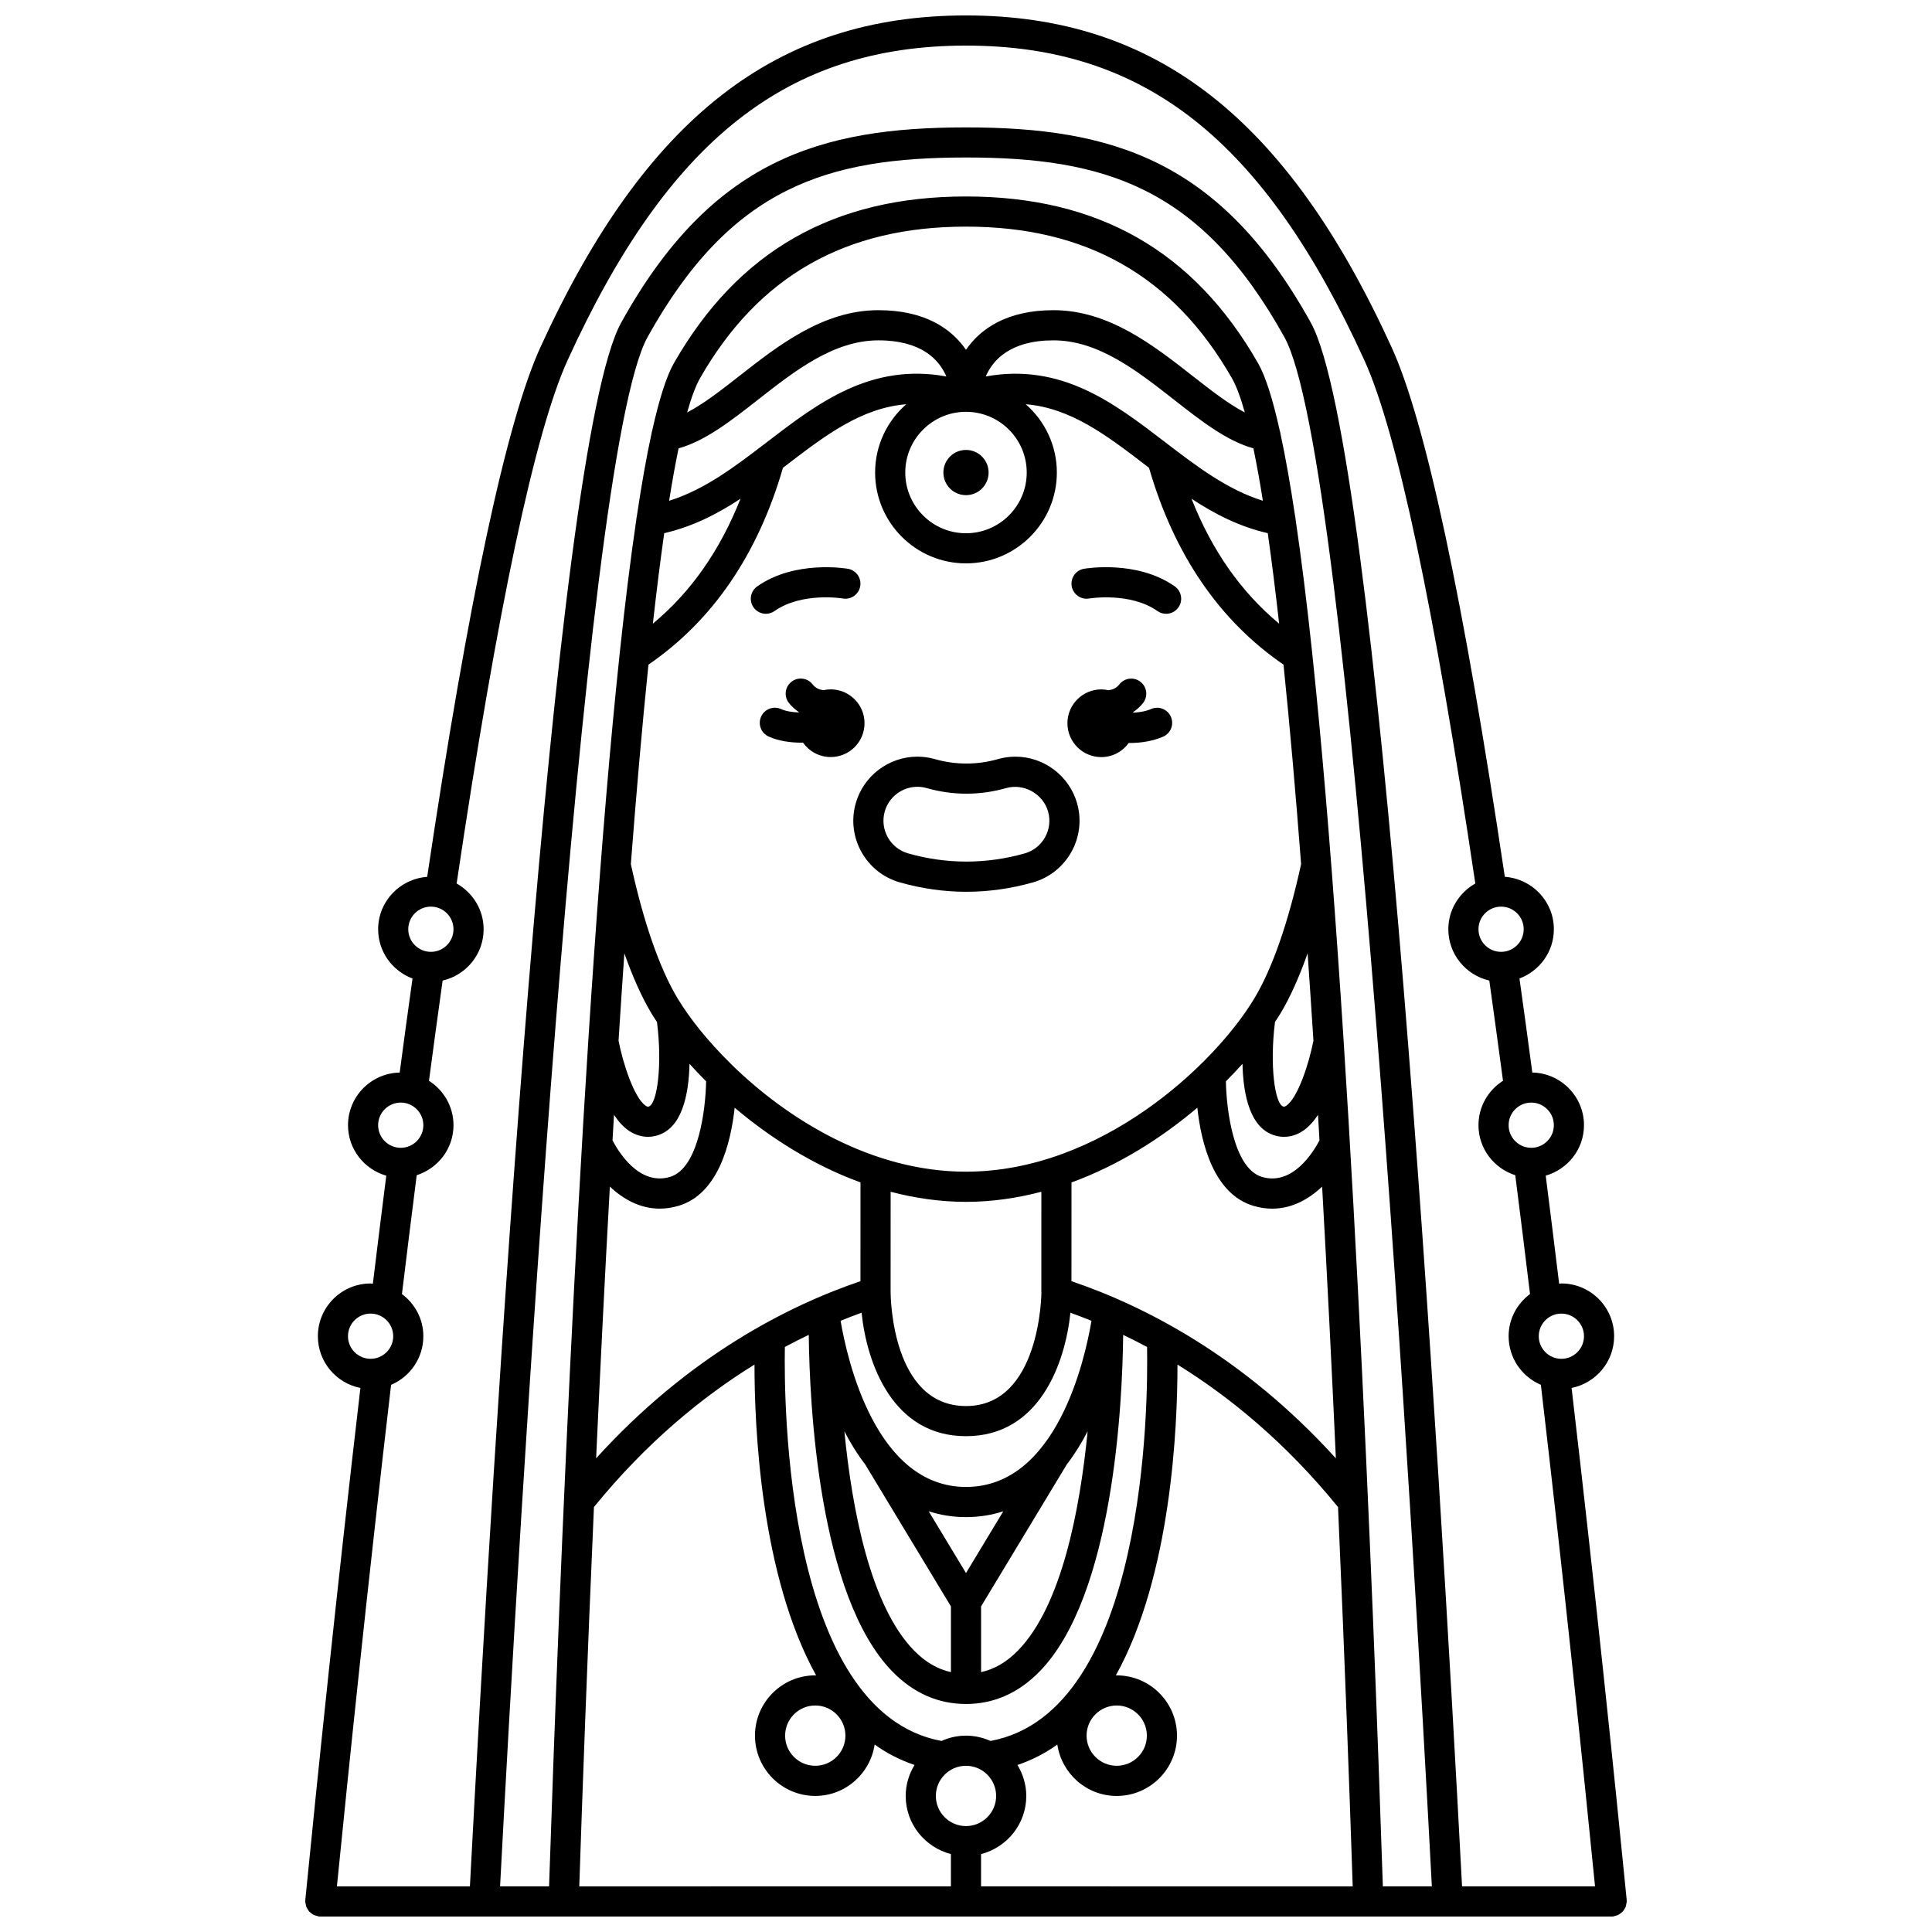 <?xml version="1.0" encoding="UTF-8"?>
<!-- Uploaded to: ICON Repo, www.svgrepo.com, Generator: ICON Repo Mixer Tools -->
<svg width="800px" height="800px" version="1.1" viewBox="144 144 512 512" xmlns="http://www.w3.org/2000/svg">
 <defs>
  <clipPath id="a">
   <path d="m224 148.09h352v503.81h-352z"/>
  </clipPath>
 </defs>
 <path d="m432.62 302.61c0.109-0.02 10.895-1.766 18.109 3.324 0.699 0.492 1.5 0.73 2.297 0.73 1.254 0 2.492-0.586 3.266-1.695 1.27-1.801 0.84-4.293-0.961-5.57-9.961-7.027-23.5-4.762-24.074-4.664-2.168 0.379-3.613 2.441-3.246 4.609 0.375 2.176 2.449 3.644 4.609 3.266z"/>
 <path d="m349.27 305.93c7.223-5.09 17.977-3.344 18.086-3.324 2.172 0.379 4.234-1.082 4.609-3.246 0.379-2.172-1.078-4.246-3.246-4.621-0.57-0.098-14.094-2.352-24.051 4.664-1.801 1.27-2.238 3.762-0.961 5.57 0.773 1.102 2.012 1.695 3.266 1.695 0.793-0.012 1.598-0.246 2.297-0.738z"/>
 <path d="m435.86 344.64c3.004 0 5.648-1.488 7.273-3.754 0.082 0 0.164 0.012 0.25 0.012 2.941 0 6.055-0.469 8.832-1.66 2.027-0.871 2.969-3.219 2.098-5.246-0.867-2.039-3.234-2.981-5.246-2.098-1.465 0.629-3.125 0.891-4.734 0.961-0.016-0.043-0.023-0.086-0.039-0.129 0.98-0.684 1.891-1.465 2.656-2.461 1.348-1.75 1.016-4.254-0.734-5.602-1.75-1.344-4.254-1.016-5.602 0.734-0.758 0.988-1.762 1.375-2.832 1.52-0.625-0.137-1.266-0.219-1.93-0.219-4.953 0-8.973 4.019-8.973 8.973 0.012 4.953 4.027 8.969 8.98 8.969z"/>
 <path d="m373.11 335.66c0-4.953-4.019-8.973-8.973-8.973-0.664 0-1.305 0.082-1.93 0.219-1.07-0.145-2.074-0.527-2.832-1.52-1.348-1.746-3.848-2.082-5.602-0.734-1.75 1.348-2.082 3.856-0.734 5.602 0.766 0.996 1.676 1.773 2.656 2.457-0.012 0.031-0.02 0.062-0.031 0.098-1.691-0.062-3.379-0.32-4.688-0.902-2.023-0.914-4.383 0.008-5.277 2.016-0.902 2.012 0.004 4.379 2.016 5.277 2.59 1.16 5.715 1.621 8.73 1.621 0.121 0 0.234-0.016 0.355-0.02 1.621 2.305 4.293 3.824 7.328 3.824 4.969 0.008 8.98-4.008 8.98-8.965z"/>
 <path d="m405.99 269.23c0 3.309-2.684 5.992-5.992 5.992-3.312 0-5.992-2.684-5.992-5.992 0-3.309 2.68-5.992 5.992-5.992 3.309 0 5.992 2.684 5.992 5.992"/>
 <g clip-path="url(#a)">
  <path d="m574.48 649.94c0.133-0.219 0.273-0.422 0.359-0.672 0.094-0.246 0.117-0.512 0.156-0.777 0.031-0.199 0.117-0.375 0.117-0.582 0-0.066-0.035-0.129-0.039-0.195-0.004-0.066 0.027-0.129 0.02-0.199-3.191-32.266-8.289-81.664-14.605-135.7 6.414-1.266 11.273-6.926 11.273-13.707 0-7.711-6.269-13.98-13.98-13.98-0.203 0-0.395 0.051-0.594 0.059-1.156-9.5-2.34-19.055-3.555-28.625 5.836-1.684 10.141-7.012 10.141-13.379 0-7.609-6.125-13.797-13.695-13.953-1.113-8.371-2.25-16.688-3.402-24.922 5.305-1.984 9.113-7.066 9.113-13.059 0-7.371-5.754-13.363-12.996-13.883-10.941-73.434-21.023-120.66-29.973-140.27-27.785-60.855-62.582-88.004-112.82-88.004-50.242 0-85.035 27.148-112.82 88.016-8.949 19.609-19.035 66.836-29.973 140.27-7.242 0.52-12.996 6.512-12.996 13.883 0 5.988 3.805 11.07 9.109 13.055-1.156 8.234-2.289 16.551-3.398 24.922-7.574 0.156-13.695 6.344-13.695 13.953 0 6.367 4.305 11.695 10.141 13.379-1.215 9.574-2.402 19.129-3.555 28.625-0.203-0.008-0.391-0.059-0.594-0.059-7.711 0-13.98 6.269-13.98 13.98 0 6.781 4.856 12.441 11.273 13.707-6.32 54.039-11.414 103.44-14.605 135.7-0.008 0.066 0.023 0.133 0.02 0.199-0.004 0.059-0.039 0.117-0.039 0.188 0 0.207 0.086 0.383 0.117 0.582 0.039 0.27 0.062 0.531 0.156 0.781 0.086 0.242 0.227 0.449 0.359 0.668s0.25 0.434 0.422 0.629c0.172 0.191 0.379 0.332 0.586 0.488 0.203 0.152 0.391 0.309 0.625 0.418 0.238 0.117 0.5 0.168 0.762 0.234 0.195 0.047 0.363 0.156 0.566 0.176 0.137 0.012 0.262 0.02 0.391 0.02h342.24c0.129 0 0.262-0.008 0.391-0.02 0.207-0.02 0.375-0.125 0.566-0.176 0.262-0.066 0.523-0.121 0.762-0.234 0.23-0.113 0.418-0.27 0.625-0.418 0.207-0.156 0.414-0.297 0.59-0.488 0.184-0.191 0.301-0.41 0.438-0.629zm-10.707-151.83c0 3.305-2.688 5.992-5.992 5.992s-5.992-2.688-5.992-5.992c0-3.305 2.688-5.992 5.992-5.992s5.992 2.691 5.992 5.992zm-7.988-55.922c0 3.305-2.688 5.992-5.992 5.992-3.305 0-5.992-2.688-5.992-5.992 0-3.305 2.688-5.992 5.992-5.992 3.305 0 5.992 2.688 5.992 5.992zm-7.988-51.93c0 3.305-2.688 5.992-5.992 5.992-3.305 0-5.992-2.688-5.992-5.992 0-3.305 2.688-5.992 5.992-5.992 3.305 0 5.992 2.688 5.992 5.992zm-289.61-5.992c3.305 0 5.992 2.688 5.992 5.992 0 3.305-2.688 5.992-5.992 5.992-3.305 0-5.992-2.688-5.992-5.992 0-3.305 2.691-5.992 5.992-5.992zm-13.98 57.922c0-3.305 2.688-5.992 5.992-5.992s5.992 2.688 5.992 5.992c0 3.305-2.688 5.992-5.992 5.992s-5.992-2.688-5.992-5.992zm10.223 13.254c5.633-1.805 9.75-7.031 9.75-13.254 0-4.953-2.606-9.285-6.5-11.77 1.188-8.922 2.394-17.793 3.621-26.555 6.207-1.426 10.863-6.969 10.863-13.602 0-5.219-2.906-9.723-7.152-12.125 10.859-73.027 20.758-119.73 29.426-138.71 26.668-58.418 58.234-83.344 105.56-83.344s78.887 24.926 105.55 83.34c8.668 18.988 18.566 65.688 29.426 138.71-4.246 2.402-7.152 6.906-7.152 12.125 0 6.633 4.652 12.176 10.859 13.602 1.23 8.77 2.438 17.633 3.629 26.559-3.894 2.484-6.5 6.82-6.5 11.77 0 6.223 4.117 11.449 9.75 13.254 1.344 10.527 2.648 21.051 3.91 31.488-3.422 2.551-5.672 6.59-5.672 11.176 0 5.785 3.531 10.758 8.547 12.883 6.129 52.277 11.117 100.32 14.355 132.92h-35.242c-6.148-116.76-21.93-381.68-40.102-414.44-23.891-43.055-52.668-51.707-91.359-51.707s-67.477 8.652-91.367 51.715c-18.172 32.75-33.953 297.68-40.102 414.44h-35.246c3.242-32.586 8.23-80.629 14.359-132.92 5.016-2.125 8.547-7.098 8.547-12.883 0-4.586-2.25-8.629-5.672-11.176 1.266-10.441 2.574-20.965 3.914-31.492zm152.06 149.93c-1.988-0.891-4.18-1.41-6.496-1.41s-4.504 0.52-6.496 1.41c-41.406-7.695-41.766-89.973-41.5-104.41 2.148-1.156 4.258-2.223 6.332-3.211 0.199 17.996 2.531 69.141 22.176 89.238 5.574 5.699 12.125 8.586 19.484 8.586 7.363 0 13.918-2.891 19.488-8.586 19.645-20.102 21.977-71.246 22.172-89.238 2.074 0.996 4.184 2.059 6.332 3.211 0.281 14.441-0.047 96.715-41.492 104.41zm33.453-9.398c4.406 0 7.988 3.582 7.988 7.988s-3.582 7.988-7.988 7.988-7.988-3.582-7.988-7.988c-0.004-4.406 3.582-7.988 7.988-7.988zm-39.945 31.957c-4.406 0-7.988-3.582-7.988-7.988s3.582-7.988 7.988-7.988 7.988 3.582 7.988 7.988c0 4.402-3.586 7.988-7.988 7.988zm-31.957-23.969c0 4.406-3.582 7.988-7.988 7.988s-7.988-3.582-7.988-7.988 3.582-7.988 7.988-7.988 7.988 3.582 7.988 7.988zm-30.023-177.7c-0.094-0.102-0.18-0.188-0.277-0.281-6.184-6.066-11.066-12.219-14.211-17.465-4.742-7.906-9.008-20.184-12.348-35.52 1.445-18.879 3.004-36.734 4.664-52.859 16.992-11.652 28.988-29.18 35.648-52.172 0.203-0.156 0.414-0.316 0.621-0.473 10.57-8.109 20.105-15.379 32.047-16.367-5.043 4.418-8.25 10.887-8.25 18.098 0 13.277 10.805 24.078 24.082 24.078s24.082-10.801 24.082-24.078c0-7.215-3.203-13.68-8.25-18.098 11.953 0.984 21.48 8.254 32.047 16.363 0.203 0.156 0.414 0.316 0.621 0.473 6.66 22.996 18.652 40.52 35.648 52.172 1.66 16.125 3.219 33.98 4.664 52.859-3.34 15.336-7.606 27.617-12.348 35.52-10.668 17.785-40.863 45.996-76.469 45.996-24.934 0.008-47.191-13.84-61.973-28.246zm-31.305 13.188c1.188 1.77 2.539 3.297 4.094 4.305 1.543 1 3.203 1.512 4.894 1.512 0.684 0 1.371-0.082 2.055-0.25 6.93-1.676 8.785-10.746 8.969-19.098 1.383 1.543 2.852 3.09 4.402 4.644-0.121 7.176-1.941 23.078-9.574 25.332-8.223 2.43-13.734-6.809-15.23-9.691 0.121-2.25 0.258-4.5 0.391-6.754zm2.746-42.816c2.227 6.312 4.648 11.707 7.223 16 0.426 0.707 0.938 1.461 1.422 2.195 1.469 11.516 0.047 21.875-2.234 22.43-0.137 0.031-0.297 0.07-0.703-0.195-3.102-2.012-6.094-11.316-7.246-17.27 0.5-7.805 1.008-15.535 1.539-23.16zm90.539-143.5c8.875 0 16.094 7.223 16.094 16.094 0 8.871-7.223 16.09-16.094 16.09s-16.094-7.219-16.094-16.09c0-8.871 7.215-16.094 16.094-16.094zm93.68 193.07c-1.508 2.894-7.043 12.129-15.23 9.695-7.633-2.258-9.453-18.16-9.574-25.332 1.551-1.555 3.019-3.106 4.402-4.644 0.184 8.355 2.039 17.426 8.969 19.098 0.684 0.168 1.371 0.25 2.055 0.25 1.691 0 3.352-0.512 4.894-1.512 1.555-1.012 2.902-2.535 4.094-4.305 0.125 2.246 0.258 4.496 0.391 6.75zm-1.605-26.414c-1.152 5.957-4.141 15.258-7.246 17.27-0.41 0.262-0.574 0.227-0.703 0.195-2.273-0.551-3.695-10.914-2.234-22.43 0.484-0.738 0.996-1.488 1.418-2.195 2.574-4.285 4.996-9.684 7.223-16 0.531 7.629 1.047 15.359 1.543 23.16zm-92.074 42.715c6.879 0 13.555-0.996 19.973-2.676l-0.008 26.582h0.023c0 0.301-0.23 30.207-19.984 30.207-19.684 0-19.98-28.977-19.984-30.211l0.008-26.578c6.414 1.676 13.09 2.676 19.973 2.676zm-27.676 29.383c1.43 13.629 8.332 32.715 27.676 32.715 19.34 0 26.238-19.086 27.676-32.715 1.801 0.648 3.664 1.363 5.578 2.137-1.73 10.254-9.254 44.031-33.246 44.031-23.938 0-31.5-33.777-33.242-44.035 1.898-0.77 3.762-1.488 5.559-2.133zm13.906 89.52c-11.559-11.824-16.426-37.289-18.461-58.094 1.574 3.043 3.387 6.012 5.496 8.742l22.742 37.66v17.418c-3.566-0.797-6.793-2.672-9.777-5.727zm13.77-20.531-9.883-16.367c3.012 0.969 6.289 1.539 9.883 1.539s6.871-0.562 9.883-1.539zm3.992 8.84 22.742-37.66c2.109-2.734 3.926-5.699 5.5-8.746-2.039 20.805-6.898 46.27-18.461 58.098-2.984 3.055-6.215 4.934-9.773 5.727l-0.004-17.418zm23.957-86.191 0.008-26.164c12.668-4.625 24.012-11.895 33.348-19.805 1.004 9.27 4.289 22.875 14.883 26.008 1.727 0.512 3.383 0.742 4.969 0.742 5.277 0 9.75-2.559 13.223-5.844 1.371 24.445 2.582 48.867 3.641 72.012-24.559-27.074-50.82-40.418-70.07-46.949zm31.809-207.36c6.129 4.055 12.723 7.414 20.215 9.133 1.039 7.301 2.043 15.332 3.012 23.98-10.125-8.418-17.793-19.383-23.227-33.113zm-7.012-15.008c-13.527-10.383-27.48-21.023-47.512-17.391 1.84-4.289 6.434-9.57 17.965-9.57 11.855 0 22.109 8.035 32.027 15.809 7.106 5.57 13.867 10.844 20.938 12.812 0.859 4.125 1.699 8.777 2.512 13.891-9.445-2.957-17.496-9.086-25.93-15.551zm7.41-17.445c-10.473-8.207-22.348-17.512-36.957-17.512-12.234 0-19.34 4.856-23.203 10.5-3.863-5.644-10.965-10.5-23.203-10.5-14.609 0-26.484 9.305-36.957 17.512-4.797 3.758-9.406 7.348-13.738 9.594 1.117-3.981 2.269-7.062 3.449-9.129 15.461-27 38.508-40.121 70.449-40.121s54.984 13.121 70.449 40.121c1.184 2.062 2.332 5.148 3.449 9.129-4.328-2.246-8.941-5.836-13.738-9.594zm-136.32 19.105c7.07-1.973 13.832-7.246 20.938-12.812 9.914-7.773 20.172-15.809 32.027-15.809 11.555 0 16.156 5.266 17.996 9.57-20.023-3.648-34.008 7.004-47.539 17.391-8.434 6.473-16.484 12.598-25.934 15.555 0.812-5.117 1.652-9.77 2.512-13.895zm-3.809 22.48c7.488-1.723 14.09-5.082 20.215-9.133-5.441 13.73-13.102 24.695-23.223 33.113 0.969-8.648 1.969-16.676 3.008-23.98zm-14.406 173.16c3.473 3.289 7.945 5.844 13.223 5.844 1.586 0 3.246-0.23 4.969-0.742 10.594-3.133 13.883-16.738 14.883-26.008 9.336 7.906 20.676 15.176 33.344 19.801l-0.008 26.176c-19.25 6.535-45.504 19.879-70.051 46.941 1.059-23.145 2.273-47.566 3.641-72.012zm-4.219 84.922c13.938-17.125 28.727-29.211 42.551-37.754-0.016 16.215 1.59 55.793 16.336 82.383-0.078 0-0.156-0.023-0.234-0.023-8.812 0-15.977 7.168-15.977 15.977 0 8.812 7.168 15.977 15.977 15.977 8.004 0 14.594-5.938 15.738-13.625 3.184 2.305 6.719 4.109 10.566 5.422-1.453 2.406-2.34 5.191-2.34 8.203 0 7.426 5.109 13.625 11.984 15.41v8.555l-98.488 0.008c0.781-23.566 2.082-59.57 3.887-100.53zm102.59 91.977c6.875-1.785 11.984-7.984 11.984-15.41 0-3.012-0.887-5.801-2.34-8.203 3.848-1.309 7.383-3.117 10.566-5.422 1.152 7.691 7.734 13.625 15.738 13.625 8.812 0 15.977-7.168 15.977-15.977 0-8.812-7.168-15.977-15.977-15.977-0.078 0-0.156 0.023-0.234 0.023 14.746-26.59 16.355-66.172 16.336-82.383 13.828 8.539 28.613 20.629 42.551 37.754 1.809 40.965 3.106 76.961 3.891 100.53l-98.492-0.008zm87.797-317.91c-0.02-0.156-0.012-0.309-0.047-0.461-1.387-13.023-2.852-24.91-4.391-35.312-0.023-0.289-0.039-0.57-0.125-0.84-1.246-8.316-2.539-15.668-3.883-21.863-0.035-0.289-0.086-0.559-0.188-0.832-1.828-8.262-3.754-14.402-5.777-17.93-17.016-29.703-42.324-44.141-77.383-44.141-35.055 0-60.367 14.438-77.383 44.141-2.019 3.527-3.941 9.672-5.777 17.93-0.098 0.27-0.148 0.539-0.188 0.828-1.348 6.195-2.641 13.547-3.883 21.863-0.082 0.273-0.102 0.551-0.125 0.84-1.543 10.402-3.004 22.289-4.391 35.312-0.035 0.152-0.031 0.305-0.047 0.461-9.969 93.852-16.023 246.12-18.688 326.46h-12.984c4.938-93.715 21.309-378.52 39.082-410.56 22.094-39.816 47.672-47.605 84.383-47.605 36.715 0 62.289 7.789 84.383 47.605 17.777 32.039 34.141 316.84 39.082 410.56h-12.984c-2.664-80.336-8.723-232.61-18.688-326.46zm-255.57 180.66c0-3.305 2.688-5.992 5.992-5.992 3.305 0 5.992 2.688 5.992 5.992 0 3.305-2.688 5.992-5.992 5.992-3.305 0-5.992-2.688-5.992-5.992z"/>
 </g>
 <path d="m417.73 377.85c9.004-2.555 14.258-11.953 11.719-20.938-2.051-7.289-8.773-12.387-16.359-12.387-1.555 0-3.109 0.215-4.617 0.645-5.559 1.574-11.176 1.57-16.707 0.008-1.52-0.434-3.078-0.656-4.652-0.656-7.566 0-14.281 5.082-16.336 12.363-2.551 9.008 2.699 18.41 11.707 20.965 5.812 1.648 11.738 2.484 17.625 2.484 5.871-0.004 11.801-0.84 17.621-2.484zm-33.066-7.691c-4.766-1.352-7.551-6.332-6.199-11.105 1.09-3.856 4.644-6.547 8.652-6.547 0.828 0 1.652 0.117 2.465 0.348 6.969 1.973 14.102 1.977 21.062-0.004 4.746-1.332 9.801 1.57 11.113 6.227 1.348 4.758-1.441 9.734-6.211 11.086-10.227 2.887-20.68 2.887-30.883-0.004z"/>
</svg>